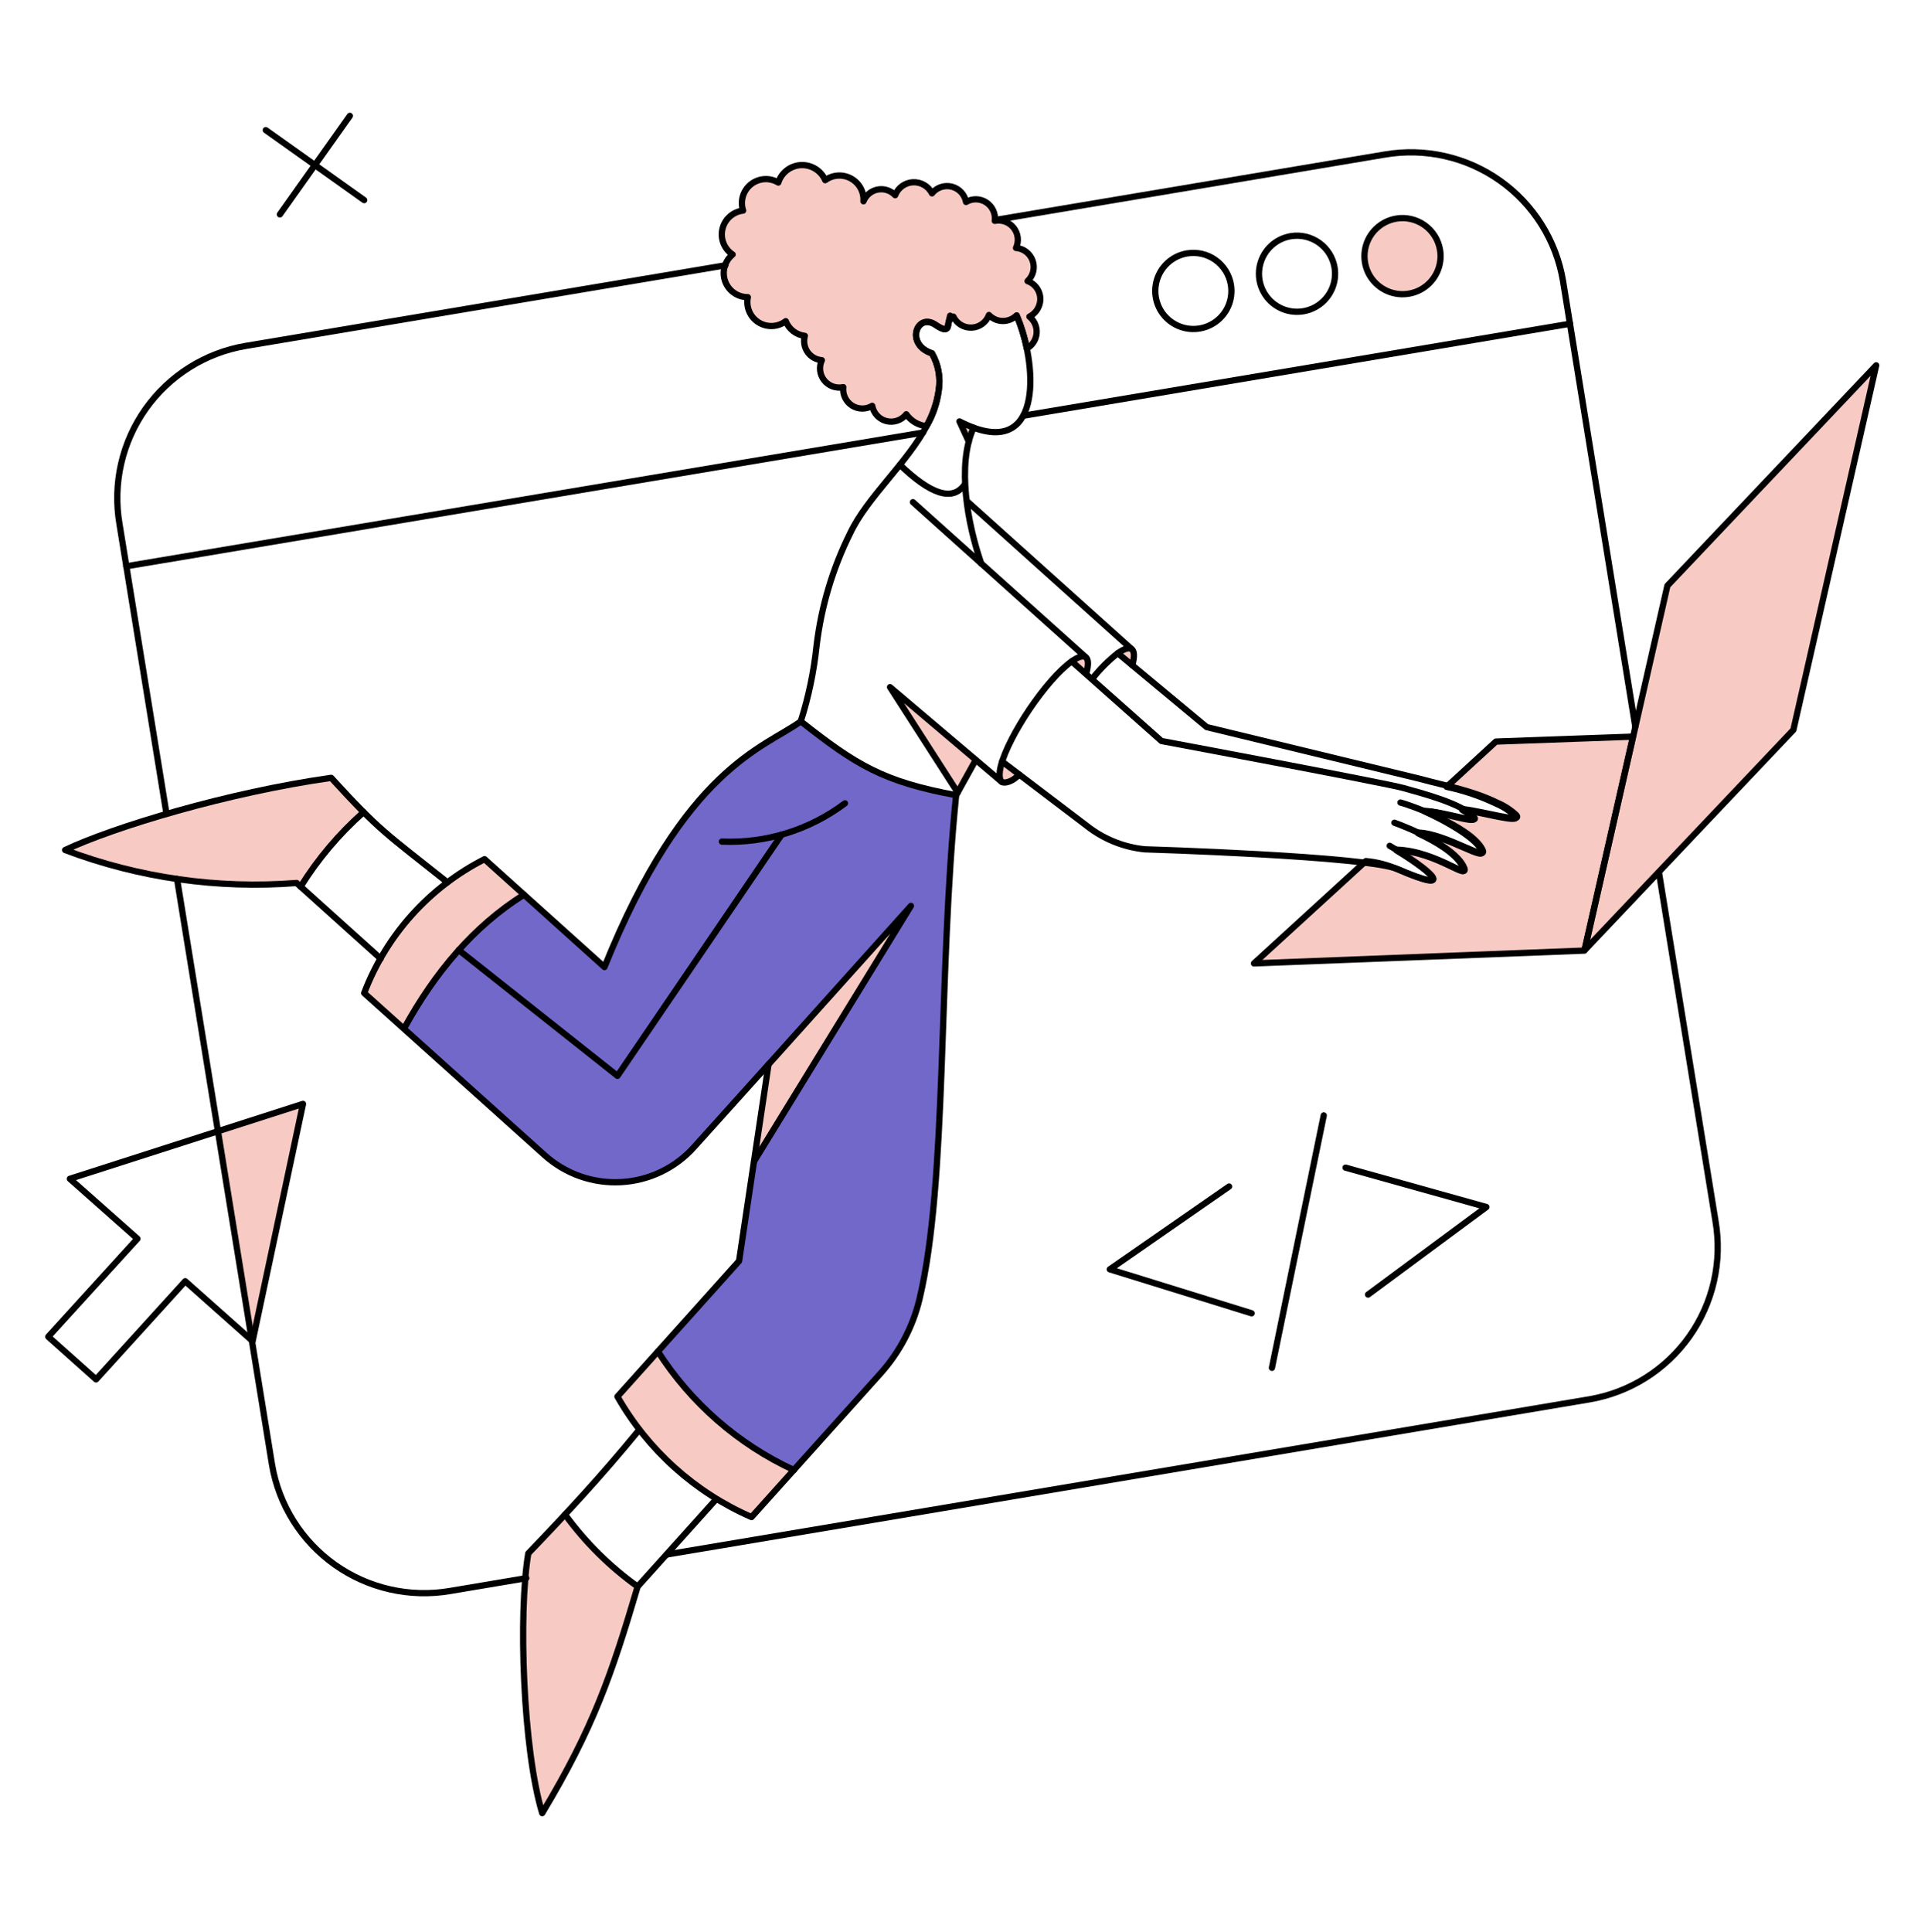 <?xml version="1.0" encoding="UTF-8"?> <svg xmlns="http://www.w3.org/2000/svg" width="462" height="463" viewBox="0 0 462 463" fill="none"><path d="M191.894 172.908C185.178 178.526 164.374 182.476 144.843 231.764L116.095 205.913C102.826 212.647 92.544 224.086 87.26 237.997L130.491 276.844C135.499 281.328 142.081 283.642 148.793 283.28C155.505 282.919 161.8 279.909 166.296 274.913L184.21 254.97L177.093 302.168L147.95 334.647C155.263 347.486 166.533 357.615 180.078 363.522L210.933 329.2C215.5 324.12 218.728 317.98 220.325 311.337C227.04 283.155 224.758 233.432 229.103 190.595C211.688 187.348 205.236 183.397 191.894 172.908Z" fill="#7268CA"></path><path d="M429.751 174.882L379.717 227.682L399.555 140.341L449.59 87.541L429.751 174.882Z" fill="#F8CAC4"></path><path d="M271.122 155.524C270.463 155.085 269.322 155.48 267.83 156.534L271.295 159.387C271.868 157.368 271.868 155.963 271.122 155.524Z" fill="#F8CAC4"></path><path d="M240.135 182.516C239.211 184.886 239.333 186.877 240.047 187.344C240.761 187.811 242.819 187.344 244.205 185.545L240.135 182.516Z" fill="#F8CAC4"></path><path d="M260.114 157.456C259.456 157.017 258.315 157.412 256.822 158.466L260.287 161.319C260.853 159.344 260.807 157.939 260.114 157.456Z" fill="#F8CAC4"></path><path d="M157.446 323.841L147.744 334.638C155.056 347.477 166.327 357.607 179.872 363.513L190.01 352.234C176.679 346.054 165.383 336.207 157.446 323.841Z" fill="#F8CAC4"></path><path d="M213.275 164.652L229.515 189.889L233.816 182.077L213.275 164.652Z" fill="#F8CAC4"></path><path d="M229.91 101.017L232.149 105.845L233.377 102.553L229.91 101.017Z" fill="#F8CAC4"></path><path d="M218.279 217.06L184.176 254.981L180.709 278.243L218.279 217.06Z" fill="#F8CAC4"></path><path d="M135.416 362.903C132.563 365.976 129.623 369.048 126.594 372.208C124.18 386.472 125.321 419.214 129.93 434.444C142.173 414.079 146.608 401.18 152.799 380.196C146.129 375.384 140.263 369.547 135.416 362.903Z" fill="#F8CAC4"></path><path d="M87.093 194.589C84.986 192.482 82.572 189.893 79.368 186.425C54.522 189.936 27.181 198.232 15.594 203.718C33.267 210.401 52.198 213.099 71.034 211.618L71.999 212.496C76.142 205.831 81.226 199.8 87.093 194.589Z" fill="#F8CAC4"></path><path d="M125.584 214.205L116.113 205.658C102.853 212.405 92.576 223.84 87.277 237.742L96.889 246.388C103.539 233.378 113.42 222.297 125.584 214.205Z" fill="#F8CAC4"></path><path d="M249.221 72.442C249.408 71.378 249.21 70.283 248.662 69.352C248.117 68.421 247.256 67.715 246.237 67.36C246.893 66.753 247.357 65.968 247.574 65.101C247.791 64.234 247.75 63.323 247.454 62.479C247.161 61.636 246.625 60.896 245.918 60.352C245.209 59.808 244.356 59.482 243.465 59.416C243.827 58.642 243.971 57.783 243.874 56.933C243.779 56.084 243.449 55.278 242.922 54.605C242.395 53.931 241.693 53.417 240.891 53.12C240.09 52.823 239.221 52.753 238.383 52.92C238.491 52.068 238.357 51.203 237.997 50.423C237.637 49.644 237.066 48.981 236.348 48.51C235.629 48.039 234.793 47.779 233.936 47.759C233.077 47.74 232.231 47.962 231.492 48.399C231.335 47.524 230.93 46.713 230.324 46.063C229.718 45.413 228.938 44.951 228.076 44.733C227.214 44.515 226.308 44.551 225.466 44.835C224.624 45.12 223.882 45.641 223.329 46.336C222.91 45.499 222.256 44.801 221.447 44.328C220.639 43.855 219.71 43.629 218.774 43.675C217.839 43.722 216.937 44.04 216.179 44.59C215.421 45.141 214.84 45.9 214.507 46.775C213.976 46.216 213.314 45.8 212.58 45.564C211.846 45.328 211.065 45.281 210.308 45.426C209.551 45.572 208.843 45.905 208.25 46.396C207.655 46.887 207.195 47.519 206.909 48.235C206.985 47.138 206.745 46.042 206.219 45.076C205.692 44.11 204.901 43.314 203.938 42.783C202.974 42.252 201.88 42.006 200.782 42.076C199.684 42.146 198.629 42.527 197.741 43.176C197.254 42.054 196.437 41.106 195.398 40.461C194.358 39.816 193.147 39.503 191.925 39.565C190.703 39.627 189.529 40.061 188.561 40.808C187.592 41.556 186.875 42.581 186.505 43.747C185.5 43.139 184.334 42.854 183.162 42.93C181.99 43.005 180.87 43.438 179.952 44.169C179.034 44.901 178.361 45.896 178.026 47.021C177.691 48.146 177.708 49.347 178.076 50.462C176.901 50.595 175.795 51.087 174.909 51.871C174.024 52.655 173.402 53.693 173.128 54.844C172.853 55.994 172.94 57.201 173.377 58.301C173.813 59.4 174.578 60.337 175.567 60.986C174.641 61.736 173.971 62.755 173.648 63.902C173.326 65.049 173.367 66.267 173.767 67.389C174.167 68.512 174.905 69.482 175.88 70.167C176.855 70.852 178.019 71.217 179.21 71.213C178.971 72.357 179.087 73.547 179.542 74.624C179.998 75.7 180.771 76.612 181.759 77.237C182.747 77.863 183.902 78.171 185.07 78.122C186.238 78.073 187.363 77.668 188.295 76.962C188.664 77.909 189.285 78.737 190.09 79.357C190.895 79.976 191.855 80.364 192.864 80.478C192.679 81.133 192.641 81.822 192.755 82.494C192.868 83.165 193.129 83.803 193.52 84.362C193.91 84.92 194.419 85.384 195.011 85.722C195.603 86.059 196.262 86.26 196.941 86.311C196.575 87.087 196.433 87.95 196.531 88.803C196.63 89.656 196.966 90.464 197.501 91.135C198.035 91.807 198.747 92.316 199.556 92.603C200.365 92.891 201.238 92.946 202.077 92.763C201.976 93.616 202.116 94.481 202.482 95.258C202.848 96.036 203.425 96.695 204.146 97.161C204.868 97.627 205.706 97.882 206.565 97.896C207.424 97.91 208.27 97.682 209.007 97.24C209.163 98.115 209.57 98.927 210.178 99.576C210.786 100.225 211.57 100.685 212.433 100.898C213.297 101.112 214.204 101.07 215.044 100.78C215.885 100.489 216.623 99.96 217.17 99.258C217.724 100.052 218.441 100.717 219.274 101.21C220.107 101.702 221.036 102.009 221.998 102.111C223.468 99.455 224.463 96.563 224.939 93.564C225.427 90.511 224.856 87.383 223.322 84.699C216.782 82.548 219.723 74.867 224.155 77.852C226.262 79.3 227.061 79.208 227.228 77.808C227.24 77.403 227.362 77.01 227.58 76.669C227.798 76.328 228.104 76.053 228.466 75.872C228.856 76.695 229.481 77.385 230.262 77.854C231.042 78.323 231.945 78.55 232.855 78.508C233.765 78.466 234.643 78.156 235.375 77.616C236.11 77.077 236.669 76.333 236.981 75.477C237.406 75.926 237.916 76.285 238.482 76.533C239.048 76.782 239.658 76.914 240.275 76.922C240.894 76.93 241.506 76.814 242.079 76.581C242.652 76.348 243.171 76.003 243.608 75.565C244.694 78.123 245.518 80.785 246.066 83.509C246.724 83.138 247.283 82.61 247.69 81.973C248.099 81.336 248.344 80.608 248.404 79.854C248.464 79.1 248.339 78.342 248.039 77.648C247.738 76.954 247.272 76.344 246.68 75.872C247.341 75.537 247.914 75.052 248.355 74.457C248.796 73.862 249.094 73.172 249.221 72.442Z" fill="#F8CAC4"></path><path d="M345.076 59.889C344.781 58.11 343.965 56.458 342.732 55.142C341.496 53.827 339.9 52.907 338.144 52.498C336.386 52.09 334.547 52.212 332.861 52.849C331.173 53.485 329.713 54.608 328.662 56.075C327.613 57.542 327.021 59.287 326.964 61.09C326.906 62.892 327.384 64.672 328.338 66.203C329.292 67.734 330.678 68.948 332.321 69.691C333.965 70.434 335.793 70.674 337.571 70.379C339.955 69.98 342.085 68.652 343.492 66.686C344.899 64.719 345.469 62.275 345.076 59.889Z" fill="#F8CAC4"></path><path d="M72.608 264.504L52.023 271.129L60.529 321.341L72.608 264.504Z" fill="#F8CAC4"></path><path d="M339.854 199.691L339.84 199.651L339.854 199.691Z" fill="#F8CAC4"></path><path d="M358.461 177.691L346.655 188.532C350.797 189.409 354.821 190.779 358.637 192.614C360.254 193.303 361.739 194.268 363.026 195.467C364.825 197.53 355.172 194.589 350.429 194.062H350.385C351.344 194.567 352.217 195.219 352.975 195.994C354.532 197.775 342.624 193.744 341.563 194.501C346.128 196.564 353.194 200.47 354.906 203.51C356.925 207.153 346.567 199.909 339.852 199.69C344.109 201.665 348.761 204.432 350.429 207.504C352.712 211.662 344.46 204.039 334.629 203.73H334.585C343.977 209.435 348.366 214.125 335.024 208.338C332.578 207.244 329.967 206.562 327.299 206.319L300.482 230.842L379.66 227.77L391.291 176.506L358.461 177.691Z" fill="#F8CAC4"></path><path d="M429.749 174.882L379.715 227.682L399.553 140.341L449.588 87.541L429.749 174.882Z" stroke="black" stroke-width="1.5" stroke-linejoin="round"></path><path d="M358.463 177.691L346.657 188.532C350.798 189.409 354.823 190.779 358.639 192.614C360.256 193.303 361.741 194.268 363.028 195.467C364.827 197.53 355.174 194.589 350.431 194.062H350.387C351.346 194.567 352.219 195.219 352.977 195.994C354.534 197.775 342.626 193.744 341.565 194.501C346.13 196.564 353.196 200.47 354.908 203.51C356.927 207.153 346.569 199.909 339.854 199.69C344.111 201.665 348.763 204.432 350.431 207.504C352.713 211.662 344.462 204.039 334.631 203.73H334.587C343.979 209.435 348.368 214.125 335.026 208.338C332.58 207.244 329.969 206.562 327.301 206.319L300.484 230.842L379.662 227.77L391.293 176.506L358.463 177.691Z" stroke="black" stroke-width="1.5" stroke-linejoin="round"></path><path d="M249.217 72.439C249.405 71.376 249.206 70.28 248.658 69.349C248.113 68.418 247.252 67.712 246.233 67.357C246.889 66.75 247.353 65.966 247.57 65.098C247.788 64.231 247.746 63.32 247.45 62.476C247.157 61.633 246.621 60.893 245.914 60.349C245.205 59.805 244.353 59.479 243.461 59.413C243.824 58.639 243.967 57.78 243.87 56.93C243.775 56.081 243.445 55.275 242.918 54.602C242.391 53.928 241.689 53.414 240.888 53.117C240.086 52.82 239.217 52.75 238.379 52.917C238.487 52.065 238.353 51.2 237.993 50.42C237.633 49.641 237.062 48.978 236.344 48.507C235.625 48.036 234.789 47.776 233.932 47.756C233.073 47.737 232.227 47.959 231.488 48.396C231.331 47.522 230.926 46.71 230.32 46.06C229.715 45.41 228.934 44.948 228.072 44.73C227.211 44.513 226.304 44.548 225.462 44.832C224.62 45.117 223.878 45.638 223.325 46.334C222.906 45.496 222.252 44.798 221.444 44.325C220.635 43.852 219.706 43.626 218.77 43.672C217.835 43.719 216.933 44.037 216.175 44.587C215.417 45.138 214.836 45.897 214.503 46.772C213.972 46.213 213.31 45.797 212.576 45.561C211.843 45.325 211.061 45.278 210.304 45.423C209.548 45.569 208.84 45.902 208.246 46.393C207.652 46.884 207.191 47.516 206.905 48.232C206.981 47.135 206.741 46.039 206.215 45.073C205.688 44.107 204.897 43.312 203.934 42.78C202.971 42.249 201.876 42.003 200.778 42.073C199.68 42.143 198.625 42.525 197.737 43.173C197.25 42.051 196.433 41.104 195.394 40.458C194.354 39.813 193.143 39.501 191.921 39.562C190.699 39.624 189.525 40.058 188.557 40.805C187.588 41.553 186.871 42.578 186.501 43.744C185.496 43.136 184.33 42.851 183.158 42.927C181.986 43.002 180.866 43.435 179.948 44.166C179.03 44.898 178.357 45.893 178.022 47.018C177.687 48.143 177.704 49.344 178.072 50.459C176.897 50.592 175.791 51.084 174.905 51.868C174.02 52.653 173.398 53.69 173.124 54.841C172.849 55.991 172.936 57.198 173.373 58.298C173.81 59.397 174.574 60.335 175.563 60.983C174.637 61.733 173.967 62.752 173.644 63.899C173.322 65.046 173.363 66.264 173.763 67.387C174.163 68.509 174.901 69.479 175.876 70.164C176.851 70.849 178.015 71.215 179.206 71.21C178.967 72.354 179.083 73.544 179.539 74.621C179.994 75.698 180.767 76.609 181.755 77.234C182.743 77.86 183.898 78.168 185.066 78.119C186.234 78.07 187.359 77.665 188.291 76.959C188.66 77.906 189.281 78.734 190.086 79.354C190.892 79.973 191.851 80.361 192.86 80.475C192.675 81.131 192.637 81.819 192.751 82.491C192.864 83.162 193.125 83.8 193.516 84.359C193.906 84.917 194.415 85.382 195.007 85.719C195.599 86.056 196.258 86.257 196.937 86.308C196.571 87.084 196.429 87.947 196.527 88.8C196.626 89.653 196.962 90.461 197.497 91.132C198.031 91.804 198.743 92.313 199.552 92.6C200.361 92.888 201.234 92.943 202.073 92.76C201.972 93.613 202.112 94.478 202.478 95.255C202.844 96.033 203.421 96.692 204.142 97.158C204.864 97.624 205.702 97.879 206.561 97.893C207.42 97.907 208.266 97.679 209.003 97.237C209.159 98.112 209.566 98.924 210.174 99.573C210.782 100.223 211.566 100.682 212.429 100.895C213.293 101.109 214.2 101.068 215.04 100.777C215.881 100.486 216.619 99.957 217.166 99.256C217.72 100.049 218.437 100.715 219.27 101.207C220.103 101.699 221.032 102.007 221.994 102.108C223.464 99.452 224.46 96.56 224.935 93.561C225.423 90.508 224.852 87.38 223.318 84.696C216.778 82.545 219.719 74.864 224.152 77.849C226.258 79.297 227.058 79.205 227.224 77.805C227.236 77.4 227.358 77.007 227.576 76.666C227.794 76.325 228.1 76.05 228.462 75.869C228.852 76.692 229.477 77.382 230.258 77.851C231.038 78.32 231.941 78.547 232.851 78.505C233.761 78.463 234.639 78.153 235.371 77.613C236.106 77.074 236.665 76.33 236.977 75.474C237.402 75.923 237.912 76.282 238.478 76.531C239.044 76.779 239.654 76.911 240.271 76.919C240.89 76.927 241.502 76.811 242.075 76.578C242.648 76.345 243.168 76 243.604 75.562C244.69 78.12 245.514 80.782 246.062 83.506C246.72 83.135 247.279 82.607 247.686 81.97C248.095 81.333 248.34 80.605 248.4 79.851C248.46 79.097 248.335 78.339 248.035 77.645C247.734 76.951 247.268 76.341 246.676 75.869C247.337 75.534 247.91 75.049 248.351 74.454C248.792 73.859 249.09 73.169 249.217 72.439Z" stroke="black" stroke-width="1.5" stroke-linejoin="round"></path><path d="M245.229 99.606L376.24 77.574" stroke="black" stroke-width="1.5" stroke-linecap="round" stroke-linejoin="round"></path><path d="M30.252 135.688L221.173 103.648" stroke="black" stroke-width="1.5" stroke-linecap="round" stroke-linejoin="round"></path><path d="M231.883 120.24L271.164 155.528" stroke="black" stroke-width="1.5" stroke-linecap="round" stroke-linejoin="round"></path><path d="M271.341 159.387C271.868 157.412 271.87 156.003 271.166 155.524C270.51 155.081 269.318 155.474 267.83 156.534C265.601 158.294 263.584 160.31 261.824 162.54" stroke="black" stroke-width="1.5" stroke-linecap="round" stroke-linejoin="round"></path><path d="M107.192 211.395C92.357 199.588 91.128 199.237 79.366 186.377C54.524 189.889 27.183 198.184 15.596 203.67C33.282 210.353 52.224 213.05 71.073 211.57L91.218 229.697" stroke="black" stroke-width="1.5" stroke-linecap="round" stroke-linejoin="round"></path><path d="M218.762 120.325L260.15 157.456" stroke="black" stroke-width="1.5" stroke-linecap="round" stroke-linejoin="round"></path><path d="M240.046 187.343L213.273 164.652L229.487 189.882" stroke="black" stroke-width="1.5" stroke-linecap="round" stroke-linejoin="round"></path><path d="M335.596 192.297C337.213 192.648 352.02 197.822 355.127 203.357C357.206 207.042 346.7 199.714 339.897 199.495" stroke="black" stroke-width="1.5" stroke-linecap="round" stroke-linejoin="round"></path><path d="M334.146 197.131C338.272 198.624 348.05 202.754 350.605 207.402C352.915 211.62 344.599 203.89 334.629 203.583" stroke="black" stroke-width="1.5" stroke-linecap="round" stroke-linejoin="round"></path><path d="M333.006 202.662C343.452 208.763 349.208 214.411 335.025 208.28C327.698 205.113 274.272 203.496 274.272 203.496C269.583 203.011 265.106 201.299 261.29 198.532L240.135 182.468" stroke="black" stroke-width="1.5" stroke-linecap="round" stroke-linejoin="round"></path><path d="M256.812 158.464L278.319 177.557C278.319 177.557 332.216 187.651 336.341 188.829C340.467 190.007 350.347 192.511 353.239 195.808C354.777 197.561 346.309 194.535 341.169 194.272" stroke="black" stroke-width="1.5" stroke-linecap="round" stroke-linejoin="round"></path><path d="M260.328 161.319C260.854 159.343 260.857 157.934 260.152 157.456C259.496 157.013 258.304 157.408 256.817 158.466C250.744 162.788 241.718 176.186 239.831 183.527C239.369 185.329 239.452 186.953 240.051 187.345C240.744 187.807 242.728 187.257 244.209 185.59" stroke="black" stroke-width="1.5" stroke-linecap="round" stroke-linejoin="round"></path><path d="M172.982 201.654C183.579 202.1 194.002 198.858 202.476 192.481" stroke="black" stroke-width="1.5" stroke-linecap="round" stroke-linejoin="round"></path><path d="M229.121 190.547L233.817 182.076" stroke="black" stroke-width="1.5" stroke-linecap="round" stroke-linejoin="round"></path><path d="M231.184 116.063C228.287 120.277 222.976 118.433 215.646 111.367" stroke="black" stroke-width="1.5" stroke-linecap="round" stroke-linejoin="round"></path><path d="M184.171 255.03L218.281 217.06L180.711 278.243" stroke="black" stroke-width="1.5" stroke-linecap="round" stroke-linejoin="round"></path><path d="M130.501 276.793C132.979 279.017 135.87 280.733 139.011 281.84C142.151 282.946 145.479 283.425 148.804 283.244C152.129 283.067 155.386 282.233 158.389 280.796C161.392 279.357 164.083 277.34 166.306 274.861L184.162 255.028L177.103 302.152L147.96 334.63C155.272 347.469 166.543 357.599 180.088 363.505L210.942 329.139C215.51 324.06 218.738 317.92 220.335 311.276C227.052 283.094 224.768 233.328 229.113 190.535C211.645 187.287 205.193 183.337 191.894 172.847C183.301 179.128 164.121 183.79 144.846 231.718L116.105 205.866C102.846 212.613 92.568 224.048 87.269 237.95L130.501 276.793Z" stroke="black" stroke-width="1.5" stroke-linecap="round" stroke-linejoin="round"></path><path d="M233.314 102.479C232.152 102.046 231.018 101.542 229.918 100.969L232.147 105.82" stroke="black" stroke-width="1.5" stroke-linecap="round" stroke-linejoin="round"></path><path d="M235.13 135.028C231.896 125.695 229.212 111.426 233.303 102.48C249.921 108.576 248.514 87.031 243.645 75.644M191.887 172.817C193.754 166.948 195.019 160.904 195.661 154.778C196.779 145.354 199.514 136.193 203.746 127.698C207.881 119.01 217.375 110.999 222.226 101.759C223.68 99.221 224.603 96.413 224.941 93.508C225.43 90.455 224.859 87.326 223.324 84.642C216.784 82.491 219.738 74.792 224.157 77.795C226.271 79.234 227.098 79.156 227.23 77.751C227.349 77.013 227.497 76.31 227.671 75.644" stroke="black" stroke-width="1.5" stroke-linecap="round" stroke-linejoin="round"></path><path d="M157.668 323.841C165.606 336.209 176.904 346.059 190.239 352.238" stroke="black" stroke-width="1.5" stroke-linecap="round" stroke-linejoin="round"></path><path d="M96.832 246.421C104.206 233.023 113.422 222.018 125.536 214.381" stroke="black" stroke-width="1.5" stroke-linecap="round" stroke-linejoin="round"></path><path d="M153.188 342.583C143.915 353.902 135.62 362.786 126.59 372.208C124.176 386.473 125.317 419.214 129.926 434.444C142.169 414.079 146.604 401.132 152.795 380.159L171.58 359.268" stroke="black" stroke-width="1.5" stroke-linecap="round" stroke-linejoin="round"></path><path d="M72.037 212.454C76.18 205.801 81.266 199.784 87.135 194.591" stroke="black" stroke-width="1.5" stroke-linecap="round" stroke-linejoin="round"></path><path d="M350.607 193.885C355.391 194.368 365.126 197.35 363.335 195.29C362.035 194.078 360.536 193.098 358.903 192.393C352.712 189.367 346.789 188.399 340.205 186.6L289.154 174.223L267.852 156.514" stroke="black" stroke-width="1.5" stroke-linecap="round" stroke-linejoin="round"></path><path d="M187.336 199.94L147.967 257.787L109.914 227.635" stroke="black" stroke-width="1.5" stroke-linecap="round" stroke-linejoin="round"></path><path d="M294.952 68.226C295.248 70.005 295.008 71.832 294.264 73.476C293.523 75.119 292.307 76.506 290.776 77.459C289.247 78.413 287.466 78.891 285.664 78.833C283.86 78.775 282.116 78.184 280.649 77.135C279.182 76.085 278.059 74.624 277.422 72.937C276.787 71.249 276.664 69.411 277.073 67.654C277.48 65.897 278.401 64.3 279.716 63.066C281.032 61.833 282.684 61.016 284.463 60.721C286.849 60.326 289.295 60.895 291.261 62.303C293.227 63.71 294.555 65.84 294.952 68.226Z" stroke="black" stroke-width="1.5" stroke-linecap="round" stroke-linejoin="round"></path><path d="M319.794 64.1C320.09 65.879 319.85 67.707 319.106 69.35C318.364 70.993 317.149 72.38 315.618 73.333C314.088 74.287 312.307 74.765 310.506 74.707C308.702 74.649 306.957 74.058 305.491 73.009C304.024 71.96 302.901 70.498 302.264 68.811C301.628 67.123 301.506 65.285 301.915 63.528C302.321 61.771 303.243 60.175 304.557 58.941C305.874 57.706 307.526 56.89 309.304 56.595C311.691 56.2 314.135 56.769 316.103 58.177C318.069 59.584 319.397 61.714 319.794 64.1Z" stroke="black" stroke-width="1.5" stroke-linecap="round" stroke-linejoin="round"></path><path d="M345.077 59.887C345.373 61.666 345.133 63.493 344.389 65.137C343.647 66.78 342.432 68.166 340.901 69.12C339.372 70.073 337.591 70.551 335.789 70.494C333.985 70.436 332.241 69.845 330.774 68.795C329.307 67.746 328.184 66.285 327.547 64.597C326.912 62.91 326.789 61.071 327.198 59.314C327.605 57.557 328.526 55.961 329.841 54.727C331.157 53.493 332.809 52.677 334.588 52.381C336.974 51.986 339.42 52.555 341.386 53.962C343.354 55.37 344.682 57.501 345.077 59.887Z" stroke="black" stroke-width="1.5" stroke-linecap="round" stroke-linejoin="round"></path><path d="M83.84 27.761L67.074 51.374" stroke="black" stroke-width="1.5" stroke-linecap="round" stroke-linejoin="round"></path><path d="M87.266 47.948L63.697 31.182" stroke="black" stroke-width="1.5" stroke-linecap="round" stroke-linejoin="round"></path><path d="M17.262 282.28L16.736 282.456L32.931 296.808L11.557 320.289L23.012 330.516L44.386 306.991L60.536 321.345L72.608 264.507L17.262 282.28Z" stroke="black" stroke-width="1.5" stroke-linecap="round" stroke-linejoin="round"></path><path d="M299.914 314.672L265.943 304.139L294.516 284.3" stroke="black" stroke-width="1.5" stroke-linecap="round" stroke-linejoin="round"></path><path d="M327.828 310.192L356.181 289.213L322.43 279.776" stroke="black" stroke-width="1.5" stroke-linecap="round" stroke-linejoin="round"></path><path d="M317.206 267.268L304.785 327.748" stroke="black" stroke-width="1.5" stroke-linecap="round" stroke-linejoin="round"></path><path d="M42.42 210.586L65.188 350.969C66.002 355.757 67.751 360.338 70.336 364.448C72.921 368.559 76.29 372.121 80.252 374.93C84.214 377.737 88.691 379.738 93.426 380.816C98.161 381.893 103.062 382.027 107.85 381.209L126.104 378.139" stroke="black" stroke-width="1.5" stroke-linecap="round" stroke-linejoin="round"></path><path d="M397.527 209.052L411.087 292.636C411.905 297.422 411.771 302.324 410.694 307.059C409.615 311.795 407.615 316.272 404.808 320.233C401.999 324.195 398.437 327.565 394.326 330.15C390.214 332.735 385.635 334.484 380.847 335.297L159.805 372.469" stroke="black" stroke-width="1.5" stroke-linecap="round" stroke-linejoin="round"></path><path d="M173.822 63.577L58.87 82.889C54.082 83.703 49.501 85.452 45.39 88.037C41.279 90.621 37.717 93.991 34.909 97.953C32.1 101.915 30.1 106.392 29.023 111.127C27.945 115.862 27.811 120.763 28.629 125.55L39.889 194.975" stroke="black" stroke-width="1.5" stroke-linecap="round" stroke-linejoin="round"></path><path d="M238.424 52.722L331.866 37.023C336.652 36.206 341.554 36.339 346.289 37.417C351.025 38.494 355.502 40.494 359.463 43.303C363.425 46.111 366.795 49.673 369.38 53.784C371.965 57.895 373.714 62.476 374.527 67.263L391.854 174.084" stroke="black" stroke-width="1.5" stroke-linecap="round" stroke-linejoin="round"></path><path d="M135.412 362.906C140.246 369.548 146.114 375.371 152.793 380.155" stroke="black" stroke-width="1.5" stroke-linecap="round" stroke-linejoin="round"></path></svg> 